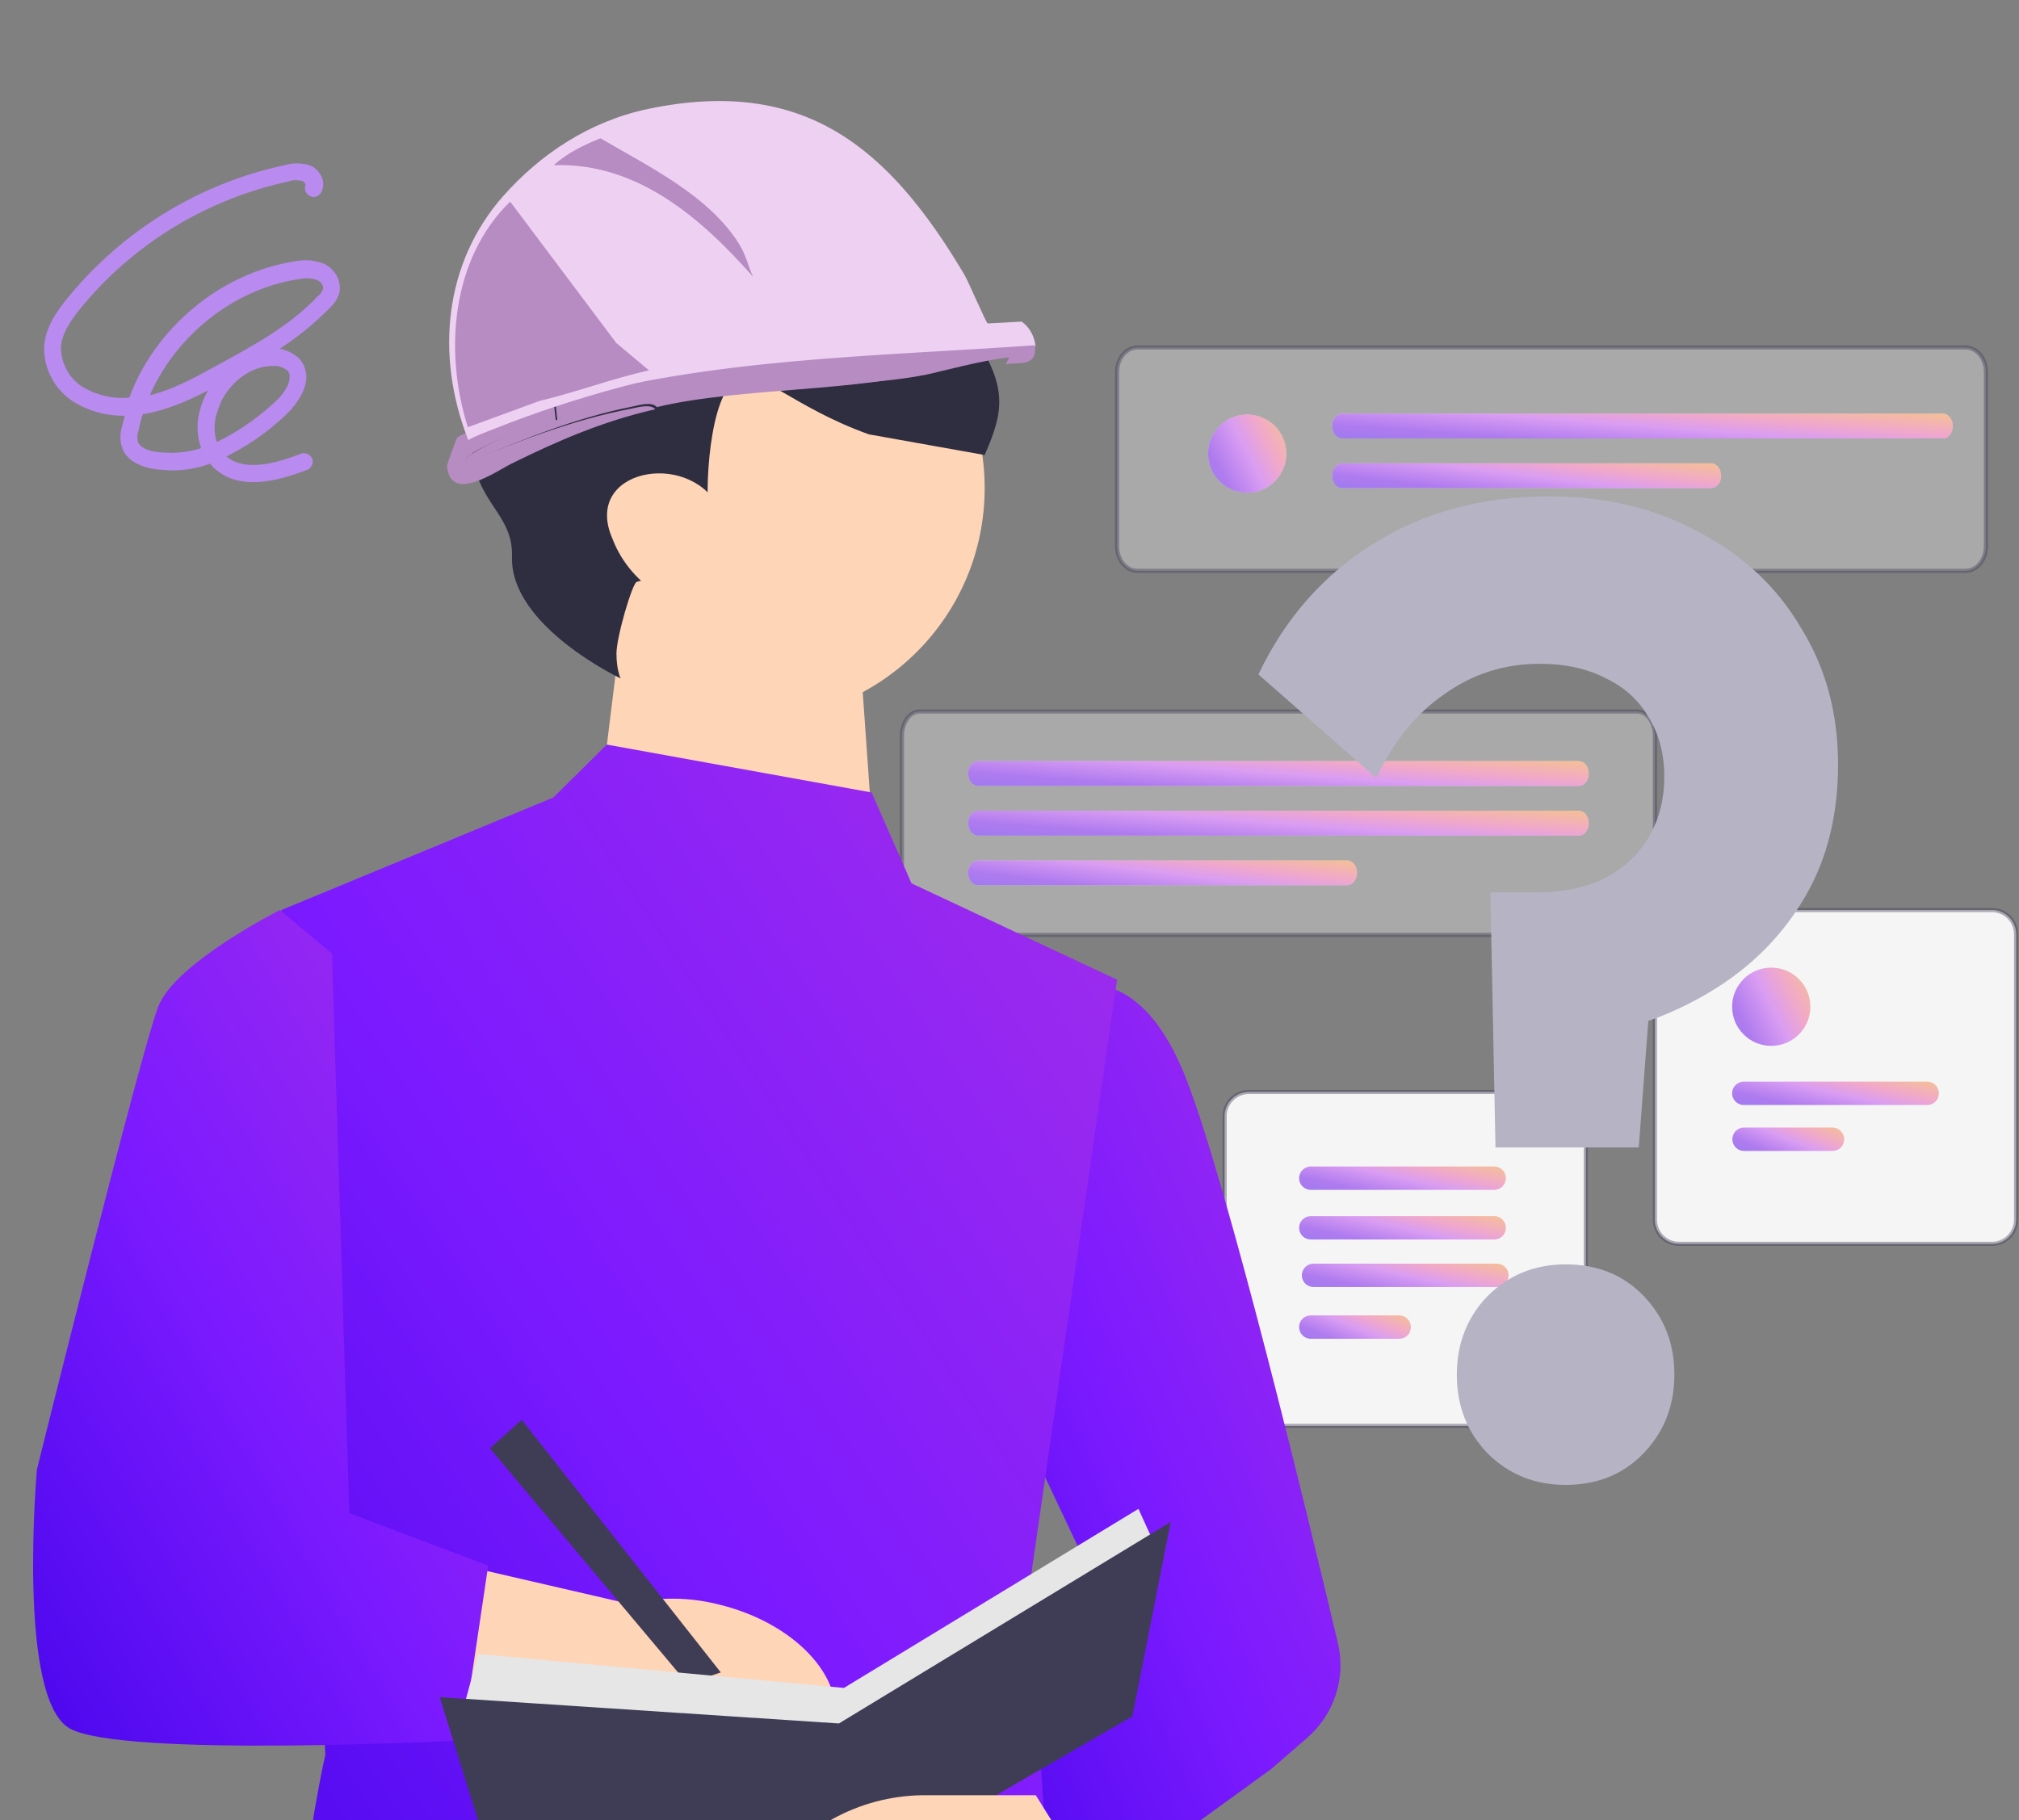 <svg width="244" height="220" viewBox="0 0 244 220" fill="none" xmlns="http://www.w3.org/2000/svg">
<rect x="0" y="0" width="244" height="220" fill="#808080" stroke="none"/>
<g clip-path="url(#clip0_224_3649)">
<path d="M240.731 150.349H202.916C201.32 150.349 200 149.06 200 147.434V112.915C200 111.319 201.289 110 202.916 110H240.731C242.327 110 243.647 111.289 243.647 112.915V147.434C243.647 149.029 242.358 150.349 240.731 150.349Z" fill="white"/>
<path opacity="0.4" d="M240.731 150.349H202.916C201.32 150.349 200 149.06 200 147.434V112.915C200 111.319 201.289 110 202.916 110H240.731C242.327 110 243.647 111.289 243.647 112.915V147.434C243.647 149.029 242.358 150.349 240.731 150.349Z" fill="#E6E6E6" stroke="#3F3D56" stroke-width="0.5" stroke-miterlimit="10"/>
<path d="M214.058 126.416C216.669 126.416 218.785 124.3 218.785 121.69C218.785 119.081 216.669 116.965 214.058 116.965C211.447 116.965 209.331 119.081 209.331 121.69C209.331 124.3 211.447 126.416 214.058 126.416Z" fill="#ECEDF4"/>
<path d="M214.058 126.416C216.669 126.416 218.785 124.3 218.785 121.69C218.785 119.081 216.669 116.965 214.058 116.965C211.447 116.965 209.331 119.081 209.331 121.69C209.331 124.3 211.447 126.416 214.058 126.416Z" fill="url(#paint0_linear_224_3649)" fill-opacity="0.5"/>
<path d="M232.904 133.565H210.743C209.976 133.565 209.331 132.951 209.331 132.153C209.331 131.386 209.945 130.742 210.743 130.742H232.904C233.671 130.742 234.316 131.356 234.316 132.153C234.316 132.92 233.702 133.565 232.904 133.565Z" fill="#ECEDF4"/>
<path d="M232.904 133.565H210.743C209.976 133.565 209.331 132.951 209.331 132.153C209.331 131.386 209.945 130.742 210.743 130.742H232.904C233.671 130.742 234.316 131.356 234.316 132.153C234.316 132.92 233.702 133.565 232.904 133.565Z" fill="url(#paint1_linear_224_3649)" fill-opacity="0.5"/>
<path d="M221.455 139.118H210.774C210.006 139.118 209.362 138.505 209.362 137.707C209.362 136.909 209.976 136.296 210.774 136.296H221.455C222.223 136.296 222.867 136.909 222.867 137.707C222.867 138.505 222.253 139.118 221.455 139.118Z" fill="#ECEDF4"/>
<path d="M221.455 139.118H210.774C210.006 139.118 209.362 138.505 209.362 137.707C209.362 136.909 209.976 136.296 210.774 136.296H221.455C222.223 136.296 222.867 136.909 222.867 137.707C222.867 138.505 222.253 139.118 221.455 139.118Z" fill="url(#paint2_linear_224_3649)" fill-opacity="0.5"/>
<path d="M188.731 172.349H150.916C149.32 172.349 148 171.06 148 169.434V134.915C148 133.319 149.289 132 150.916 132H188.731C190.327 132 191.647 133.289 191.647 134.915V169.434C191.647 171.029 190.358 172.349 188.731 172.349Z" fill="white"/>
<path opacity="0.4" d="M188.731 172.349H150.916C149.32 172.349 148 171.06 148 169.434V134.915C148 133.319 149.289 132 150.916 132H188.731C190.327 132 191.647 133.289 191.647 134.915V169.434C191.647 171.029 190.358 172.349 188.731 172.349Z" fill="#E6E6E6" stroke="#3F3D56" stroke-width="0.5" stroke-miterlimit="10"/>
<path d="M180.904 155.565H158.743C157.976 155.565 157.331 154.951 157.331 154.153C157.331 153.386 157.945 152.742 158.743 152.742H180.904C181.671 152.742 182.316 153.356 182.316 154.153C182.316 154.92 181.702 155.565 180.904 155.565Z" fill="#ECEDF4"/>
<path d="M180.904 155.565H158.743C157.976 155.565 157.331 154.951 157.331 154.153C157.331 153.386 157.945 152.742 158.743 152.742H180.904C181.671 152.742 182.316 153.356 182.316 154.153C182.316 154.92 181.702 155.565 180.904 155.565Z" fill="url(#paint3_linear_224_3649)" fill-opacity="0.5"/>
<path d="M180.573 149.823H158.412C157.645 149.823 157 149.209 157 148.411C157 147.644 157.614 147 158.412 147H180.573C181.34 147 181.985 147.614 181.985 148.411C181.985 149.179 181.371 149.823 180.573 149.823Z" fill="#ECEDF4"/>
<path d="M180.573 149.823H158.412C157.645 149.823 157 149.209 157 148.411C157 147.644 157.614 147 158.412 147H180.573C181.34 147 181.985 147.614 181.985 148.411C181.985 149.179 181.371 149.823 180.573 149.823Z" fill="url(#paint4_linear_224_3649)" fill-opacity="0.5"/>
<path d="M180.573 143.823H158.412C157.645 143.823 157 143.209 157 142.411C157 141.644 157.614 141 158.412 141H180.573C181.34 141 181.985 141.614 181.985 142.411C181.985 143.179 181.371 143.823 180.573 143.823Z" fill="#ECEDF4"/>
<path d="M180.573 143.823H158.412C157.645 143.823 157 143.209 157 142.411C157 141.644 157.614 141 158.412 141H180.573C181.34 141 181.985 141.614 181.985 142.411C181.985 143.179 181.371 143.823 180.573 143.823Z" fill="url(#paint5_linear_224_3649)" fill-opacity="0.5"/>
<path d="M169.093 161.823H158.412C157.645 161.823 157 161.209 157 160.411C157 159.614 157.614 159 158.412 159H169.093C169.861 159 170.505 159.614 170.505 160.411C170.505 161.209 169.891 161.823 169.093 161.823Z" fill="#ECEDF4"/>
<path d="M169.093 161.823H158.412C157.645 161.823 157 161.209 157 160.411C157 159.614 157.614 159 158.412 159H169.093C169.861 159 170.505 159.614 170.505 160.411C170.505 161.209 169.891 161.823 169.093 161.823Z" fill="url(#paint6_linear_224_3649)" fill-opacity="0.5"/>
<path opacity="0.4" d="M237.537 69H137.463C136.115 69 135 67.695 135 66.048V44.952C135 43.336 136.089 42 137.463 42H237.537C238.885 42 240 43.305 240 44.952V66.048C240 67.664 238.911 69 237.537 69Z" fill="#E6E6E6" stroke="#3F3D56" stroke-width="0.5" stroke-miterlimit="10"/>
<path d="M150.727 59.56C153.337 59.56 155.454 57.444 155.454 54.835C155.454 52.225 153.337 50.109 150.727 50.109C148.116 50.109 146 52.225 146 54.835C146 57.444 148.116 59.56 150.727 59.56Z" fill="#ECEDF4"/>
<path d="M150.727 59.56C153.337 59.56 155.454 57.444 155.454 54.835C155.454 52.225 153.337 50.109 150.727 50.109C148.116 50.109 146 52.225 146 54.835C146 57.444 148.116 59.56 150.727 59.56Z" fill="url(#paint7_linear_224_3649)" fill-opacity="0.5"/>
<path d="M234.796 53H162.204C161.55 53 161 52.348 161 51.5C161 50.652 161.523 50 162.204 50H234.796C235.45 50 236 50.652 236 51.5C236 52.348 235.477 53 234.796 53Z" fill="#ECEDF4"/>
<path d="M234.796 53H162.204C161.55 53 161 52.348 161 51.5C161 50.652 161.523 50 162.204 50H234.796C235.45 50 236 50.652 236 51.5C236 52.348 235.477 53 234.796 53Z" fill="url(#paint8_linear_224_3649)" fill-opacity="0.5"/>
<path d="M206.808 59H162.192C161.544 59 161 58.348 161 57.5C161 56.685 161.518 56 162.192 56H206.808C207.456 56 208 56.685 208 57.5C208 58.315 207.482 59 206.808 59Z" fill="#ECEDF4"/>
<path d="M206.808 59H162.192C161.544 59 161 58.348 161 57.5C161 56.685 161.518 56 162.192 56H206.808C207.456 56 208 56.685 208 57.5C208 58.315 207.482 59 206.808 59Z" fill="url(#paint9_linear_224_3649)" fill-opacity="0.5"/>
<path opacity="0.4" d="M197.865 113H111.135C109.966 113 109 111.695 109 110.048V88.952C109 87.336 109.944 86 111.135 86H197.865C199.034 86 200 87.305 200 88.952V110.048C200 111.664 199.056 113 197.865 113Z" fill="#E6E6E6" stroke="#3F3D56" stroke-width="0.5" stroke-miterlimit="10"/>
<path d="M190.796 101H118.204C117.55 101 117 100.348 117 99.5C117 98.652 117.523 98 118.204 98H190.796C191.45 98 192 98.652 192 99.5C192 100.348 191.477 101 190.796 101Z" fill="#ECEDF4"/>
<path d="M190.796 101H118.204C117.55 101 117 100.348 117 99.5C117 98.652 117.523 98 118.204 98H190.796C191.45 98 192 98.652 192 99.5C192 100.348 191.477 101 190.796 101Z" fill="url(#paint10_linear_224_3649)" fill-opacity="0.5"/>
<path d="M190.796 95H118.204C117.55 95 117 94.348 117 93.5C117 92.652 117.523 92 118.204 92H190.796C191.45 92 192 92.652 192 93.5C192 94.348 191.477 95 190.796 95Z" fill="#ECEDF4"/>
<path d="M190.796 95H118.204C117.55 95 117 94.348 117 93.5C117 92.652 117.523 92 118.204 92H190.796C191.45 92 192 92.652 192 93.5C192 94.348 191.477 95 190.796 95Z" fill="url(#paint11_linear_224_3649)" fill-opacity="0.5"/>
<path d="M162.808 107H118.192C117.544 107 117 106.348 117 105.5C117 104.685 117.518 104 118.192 104H162.808C163.456 104 164 104.685 164 105.5C164 106.315 163.482 107 162.808 107Z" fill="#ECEDF4"/>
<path d="M162.808 107H118.192C117.544 107 117 106.348 117 105.5C117 104.685 117.518 104 118.192 104H162.808C163.456 104 164 104.685 164 105.5C164 106.315 163.482 107 162.808 107Z" fill="url(#paint12_linear_224_3649)" fill-opacity="0.5"/>
<path d="M71.5 105L106.226 111.494L103.69 75.562L74.938 77.093L71.5 105Z" fill="#FED5B7"/>
<path d="M100.814 219.552C92.539 223.788 88.06 231.411 90.81 236.576C93.559 241.741 102.495 242.493 110.773 238.254C114.103 236.605 116.982 234.198 119.169 231.233L154 212.849L144.856 197L111.49 216.807C107.759 216.872 104.098 217.814 100.814 219.552Z" fill="#FED5B7"/>
<path d="M127.337 120.153C127.337 120.153 136.996 113.874 143.436 130.619C148.516 143.83 157.938 182.771 161.69 198.622C162.686 202.83 161.244 207.226 157.935 210.095L153.632 213.824L132.703 229L118.434 208.752L135.765 198.562L116 156.752L127.337 120.153Z" fill="url(#paint13_linear_224_3649)"/>
<path d="M105.336 95.79L73.337 90L66.874 96.399L34 110L39.316 212.105C39.316 212.105 32.937 240.348 38.253 250H128.24L124.368 192.105L135 118.421L110.158 106.776L105.336 95.79Z" fill="url(#paint14_linear_224_3649)"/>
<path d="M82.002 215.272C91.02 217.479 99.441 214.498 100.811 208.613C102.18 202.729 95.979 196.171 86.957 193.964C83.365 193.032 79.607 192.995 75.998 193.857L37.671 185L34 203.528L72.174 210.293C75.015 212.733 78.385 214.441 82.002 215.272Z" fill="#FED5B7"/>
<path d="M40.121 115.283L33.829 110C33.829 110 21.243 116.339 19.145 121.622C17.048 126.905 4.462 177.62 4.462 177.62C4.462 177.62 1.993 205.414 8.471 208.951C14.95 212.487 55.854 210.374 55.854 210.374L59 189.242L42.219 182.903L40.121 115.283Z" fill="url(#paint15_linear_224_3649)"/>
<path d="M91 87C106.464 87 119 74.464 119 59C119 43.536 106.464 31 91 31C75.536 31 63 43.536 63 59C63 74.464 75.536 87 91 87Z" fill="#FED5B7"/>
<path d="M75 82C75 82 61.631 75.684 61.877 67.31C62.035 61.923 57.353 60.864 57.005 53.916C56.802 49.868 63.028 48.606 63.455 45.359C64.23 39.476 68.03 35.517 68.504 35.036C72.599 30.882 75.49 32.232 80.305 27.418C83.205 24.519 82.462 23.725 84.414 22.439C90.05 18.729 100.176 22.75 106.231 28.168C108.327 30.042 114.402 35.453 117.814 40.747C121.834 46.983 121.245 49.831 119 55C119 55 111.938 53.729 105 52.5C95.5 49.078 92.073 44.505 89 46C85.752 47.581 85.044 59.488 85.781 63.335C85.781 63.335 84.265 67.314 82.866 69.093C82.866 69.093 77.283 70.176 76.942 70.334C76.389 70.589 74.5 77 74.5 79C74.5 81 75 82 75 82Z" fill="#2F2E41"/>
<path d="M63.056 171.621L59.196 175.057L83.084 203.508L87.106 202.15L63.056 171.621Z" fill="#3F3D56"/>
<path d="M55.957 206.667L57.791 199.918L101.993 204.026L137.584 182.381L139.862 187.394L101.389 214.454L55.957 206.667Z" fill="#E6E6E6"/>
<path d="M141.483 183.965L101.384 208.321L53.137 205.141L59.257 224.812L100.14 228.707L136.849 207.466L141.483 183.965Z" fill="#3F3D56"/>
<path d="M100.681 219.838C92.431 224.218 86.974 227.98 89.715 233.32C92.456 238.66 96.596 238.704 109.551 237.019C112.475 237.019 116.8 234.979 118.981 231.915L131 226.321L125.178 217L111.325 217C107.605 217.068 103.955 218.041 100.681 219.838Z" fill="#FED5B7"/>
<path d="M180.732 138.694L180.117 107.859H185.728C188.828 107.859 191.5 107.324 193.746 106.253C196.098 105.075 197.916 103.416 199.201 101.274C200.485 99.133 201.129 96.671 201.131 93.887C201.133 91.103 200.494 88.694 199.213 86.66C198.039 84.625 196.33 83.073 194.087 82.002C191.843 80.825 189.172 80.236 186.072 80.236C181.797 80.236 177.948 81.467 174.526 83.93C171.104 86.285 168.375 89.658 166.341 94.047L152.083 81.52C155.295 74.775 159.895 69.529 165.884 65.782C171.979 61.927 179.089 60 187.212 60C194.052 60 200.09 61.445 205.324 64.336C210.666 67.12 214.778 70.974 217.659 75.9C220.648 80.718 222.139 86.231 222.134 92.441C222.129 98.437 220.842 103.683 218.273 108.18C215.704 112.677 212.174 116.371 207.683 119.262C203.191 122.152 199.201 123.396 199.201 123.396L198.047 138.694H180.732ZM189.195 179.487C185.454 179.487 182.302 178.202 179.739 175.633C177.283 173.063 176.056 169.904 176.06 166.157C176.063 162.41 177.294 159.251 179.755 156.682C182.322 154.112 185.476 152.827 189.217 152.827C193.065 152.827 196.217 154.112 198.673 156.682C201.129 159.251 202.355 162.41 202.352 166.157C202.349 169.904 201.117 173.063 198.657 175.633C196.196 178.202 193.042 179.487 189.195 179.487Z" fill="#B6B3C5"/>
<path d="M123.477 38.874C124.484 39.609 125.059 40.739 125.15 41.935C105.759 43.313 85.694 43.493 67.161 48.889C64.687 49.612 60.775 50.833 58.615 51.706C78.771 43.179 101.242 39.929 123.472 38.875L123.477 38.874Z" fill="#EED1F2"/>
<path d="M125.094 41.724C125.308 44.503 123.141 43.696 121.528 44.036L121.985 43.209C119.291 43.385 112.624 45.172 112.065 45.256C102.695 47.24 81.59 46.569 67.361 50.897L67.131 48.651C85.651 43.273 105.71 43.1 125.1 41.728L125.094 41.724Z" fill="#B78CC2"/>
<path d="M66.946 48.8L67.175 50.937C64.473 51.725 61.351 52.577 58.875 53.816C58.615 53.947 55.461 55.387 56.559 55.839C62.865 53.245 69.428 50.694 76.279 49.398C77.011 49.258 78.589 48.77 79.195 49.465C72.829 50.92 67.443 53.268 61.781 56.06C60.039 56.918 54.403 60.943 54.026 56.325C54.01 56.139 55.139 53.02 55.269 52.888C55.575 52.577 57.874 51.694 58.478 51.465C60.62 50.639 64.499 49.486 66.952 48.804L66.946 48.8Z" fill="#B78CC2"/>
<path d="M113.782 43.794C114.018 44.262 113.415 44.556 113.078 44.658C104.143 47.408 89.576 46.772 79.376 49.208C78.767 48.483 77.18 48.992 76.437 49.14C69.53 50.509 62.913 53.197 56.555 55.93C55.45 55.461 58.629 53.939 58.891 53.801C61.388 52.496 64.535 51.597 67.26 50.767C81.49 46.437 98.716 45.265 113.779 43.784L113.782 43.794Z" fill="#B78CC2"/>
<path d="M123.381 40.172C101.55 41.031 79.499 43.947 59.767 51.82C59.172 52.049 56.901 52.91 56.599 53.212C52.53 42.858 53.754 31.701 60.804 23.709C65.271 18.653 71.261 14.65 78.296 13.175C97.181 9.217 107.375 17.785 116.498 33.119C117.105 34.141 119.042 38.803 119.408 39.168C120.056 39.823 121.921 39.149 123.381 40.172Z" fill="#EED1F2"/>
<path d="M82.909 13.572C83.649 14.904 86.907 14.104 88.418 14.242C91.919 14.569 95.54 15.69 98.791 17.1C100.436 17.815 102.755 19.993 104.435 19.42C110.764 24.509 115.44 32.273 118.443 39.401C105.436 40.49 92.047 41.711 79.451 44.534L75.425 41.157L62.398 23.778C70.396 16.028 82.038 24.486 88.351 31.513C89.2 32.46 92.545 37.76 93.332 37.378C94.183 36.963 91.628 33.95 91.22 33.142C90.627 31.961 90.413 30.61 89.553 29.201C85.897 23.223 78.505 19.666 72.566 16.177C75.899 14.825 79.241 13.989 82.907 13.562L82.909 13.572Z" fill="#EED1F2"/>
<path d="M78.433 44.764C73.969 45.761 69.669 47.398 65.219 48.456L56.54 51.638C53.581 42.306 54.664 31.138 61.657 24.372L74.473 41.45L78.434 44.769L78.433 44.764Z" fill="#B78CC2"/>
<path d="M72.561 16.711C78.433 20.157 85.746 23.669 89.37 29.57C90.22 30.96 90.432 32.294 91.019 33.461C84.743 26.378 77.06 19.637 66.92 19.961C68.525 18.508 70.522 17.541 72.563 16.716L72.561 16.711Z" fill="#B78CC2"/>
<path d="M105.046 19.747C103.357 20.326 101.026 18.126 99.372 17.404C96.105 15.98 92.46 14.849 88.945 14.518C87.427 14.379 84.152 15.188 83.408 13.842C91.577 12.883 98.42 14.393 105.046 19.747Z" fill="#EED1F2"/>
<path d="M8.443 36.083C7.152 37.64 5.712 39.622 5.577 41.974L5.576 41.985C5.533 44.599 6.916 47.102 9.186 48.449L9.558 48.661C11.334 49.632 13.358 50.092 15.416 49.99L14.951 51.726C14.764 52.426 14.728 53.18 14.956 53.924L15.008 54.08C15.286 54.85 15.862 55.373 16.485 55.727C17.147 56.102 17.882 56.297 18.423 56.401L18.429 56.403C20.839 56.813 23.263 56.611 25.492 55.741C25.531 55.79 25.568 55.84 25.607 55.893C25.643 55.942 25.681 55.993 25.722 56.046L25.858 56.211L25.867 56.221C27.373 57.747 29.358 58.144 31.364 58.003C33.365 57.862 35.419 57.185 37.11 56.525L37.128 56.517L37.144 56.508C37.291 56.423 37.449 56.242 37.507 56.026C37.539 55.908 37.533 55.812 37.525 55.746C37.521 55.712 37.519 55.703 37.518 55.692L37.533 55.637L37.508 55.566C37.438 55.358 37.272 55.205 37.097 55.118C36.921 55.031 36.698 54.992 36.491 55.062L36.479 55.066C34.977 55.652 33.17 56.259 31.436 56.416C29.711 56.571 28.1 56.276 26.921 55.116C26.921 55.115 26.92 55.114 26.919 55.112C29.616 53.817 32.043 52.156 34.2 50.128L34.201 50.129C34.792 49.597 35.405 48.907 35.885 48.148C36.363 47.391 36.718 46.547 36.772 45.711L36.772 45.706C36.805 44.939 36.517 44.087 35.975 43.506L35.967 43.498L35.958 43.489C35.151 42.775 34.09 42.315 33.041 42.377C33.022 42.376 33.003 42.377 32.984 42.376C35.417 40.881 37.729 39.052 39.712 37.006C40.263 36.49 40.7 35.84 40.814 35.086L40.816 35.076L40.816 35.067C40.92 33.704 40.099 32.539 38.864 32.037L38.852 32.032C37.793 31.665 36.728 31.627 35.684 31.838C26.783 33.195 18.843 39.87 15.808 48.285C13.775 48.531 11.721 48.048 9.945 47.045L9.622 46.832C8.05 45.719 7.106 43.878 7.118 41.96C7.22 40.178 8.441 38.439 9.62 37.009C16.057 29.197 24.915 23.845 34.813 21.689L34.832 21.685L34.848 21.678C35.392 21.475 36.03 21.494 36.655 21.656C36.892 21.793 37.07 21.968 37.132 22.133C37.165 22.295 37.18 22.394 37.164 22.469C37.069 22.668 37.076 22.874 37.157 23.053C37.24 23.237 37.395 23.382 37.568 23.478C37.779 23.595 38.002 23.592 38.194 23.506C38.378 23.423 38.524 23.269 38.62 23.096L38.629 23.078C38.845 22.603 38.902 22.064 38.671 21.537L38.669 21.532C38.403 20.958 37.937 20.372 37.242 20.186C36.311 19.936 35.39 19.939 34.485 20.197C24.562 22.325 15.656 27.639 9.073 35.331L8.443 36.083ZM17.683 48.126C20.8 40.59 27.963 34.738 36 33.507L36.013 33.505C36.823 33.34 37.647 33.341 38.386 33.612C38.942 33.831 39.325 34.333 39.313 34.9C39.202 35.29 38.949 35.703 38.615 35.948L38.596 35.962L38.58 35.978C35.166 39.618 30.662 42.029 26.373 44.375L26.372 44.374C23.697 45.856 20.803 47.459 17.683 48.126ZM25.976 49.858L25.98 49.846C26.112 49.353 26.314 48.876 26.526 48.38L26.655 48.133C28.024 45.61 30.588 43.914 33.068 43.992L33.079 43.992L33.09 43.991C33.738 43.952 34.393 44.193 34.938 44.628C35.184 44.887 35.289 45.236 35.251 45.635L35.249 45.655C35.24 46.216 34.971 46.841 34.57 47.436C34.172 48.027 33.663 48.563 33.216 48.942L33.208 48.949C31.081 50.897 28.662 52.543 26.059 53.774C25.584 52.544 25.552 51.176 25.976 49.858ZM16.496 52.037C16.628 51.269 16.827 50.52 17.071 49.85C20.253 49.355 23.188 47.971 25.848 46.535C25.597 46.889 25.372 47.262 25.18 47.666C24.865 48.232 24.626 48.819 24.462 49.427C23.96 51.01 24.014 52.739 24.625 54.334C22.711 54.976 20.645 55.149 18.638 54.834L18.634 54.833C18.347 54.794 17.852 54.679 17.394 54.446C16.936 54.211 16.552 53.877 16.411 53.414C16.315 52.937 16.318 52.448 16.477 52.098L16.49 52.069L16.496 52.037Z" fill="#B98AEF" stroke="#B98AEF" stroke-width="0.5"/>
<path d="M86.818 61.245C83.106 54.347 70.365 56.75 74.008 65.099C75.121 68.044 77.306 70.524 80.019 72.06C82.788 73.482 86.531 73.33 88.804 71.118" fill="#FED5B7"/>
</g>
<defs>
<linearGradient id="paint0_linear_224_3649" x1="208.487" y1="126.416" x2="220.884" y2="120.022" gradientUnits="userSpaceOnUse">
<stop stop-color="#4A07ED"/>
<stop offset="0.236" stop-color="#720AEA"/>
<stop offset="0.51" stop-color="#C74DF0"/>
<stop offset="0.707" stop-color="#F6659E"/>
<stop offset="1" stop-color="#FF9B28"/>
</linearGradient>
<linearGradient id="paint1_linear_224_3649" x1="207.1" y1="133.565" x2="209.001" y2="124.891" gradientUnits="userSpaceOnUse">
<stop stop-color="#4A07ED"/>
<stop offset="0.236" stop-color="#720AEA"/>
<stop offset="0.51" stop-color="#C74DF0"/>
<stop offset="0.707" stop-color="#F6659E"/>
<stop offset="1" stop-color="#FF9B28"/>
</linearGradient>
<linearGradient id="paint2_linear_224_3649" x1="208.156" y1="139.118" x2="211.321" y2="131.312" gradientUnits="userSpaceOnUse">
<stop stop-color="#4A07ED"/>
<stop offset="0.236" stop-color="#720AEA"/>
<stop offset="0.51" stop-color="#C74DF0"/>
<stop offset="0.707" stop-color="#F6659E"/>
<stop offset="1" stop-color="#FF9B28"/>
</linearGradient>
<linearGradient id="paint3_linear_224_3649" x1="155.1" y1="155.565" x2="157.001" y2="146.891" gradientUnits="userSpaceOnUse">
<stop stop-color="#4A07ED"/>
<stop offset="0.236" stop-color="#720AEA"/>
<stop offset="0.51" stop-color="#C74DF0"/>
<stop offset="0.707" stop-color="#F6659E"/>
<stop offset="1" stop-color="#FF9B28"/>
</linearGradient>
<linearGradient id="paint4_linear_224_3649" x1="154.769" y1="149.823" x2="156.67" y2="141.149" gradientUnits="userSpaceOnUse">
<stop stop-color="#4A07ED"/>
<stop offset="0.236" stop-color="#720AEA"/>
<stop offset="0.51" stop-color="#C74DF0"/>
<stop offset="0.707" stop-color="#F6659E"/>
<stop offset="1" stop-color="#FF9B28"/>
</linearGradient>
<linearGradient id="paint5_linear_224_3649" x1="154.769" y1="143.823" x2="156.67" y2="135.149" gradientUnits="userSpaceOnUse">
<stop stop-color="#4A07ED"/>
<stop offset="0.236" stop-color="#720AEA"/>
<stop offset="0.51" stop-color="#C74DF0"/>
<stop offset="0.707" stop-color="#F6659E"/>
<stop offset="1" stop-color="#FF9B28"/>
</linearGradient>
<linearGradient id="paint6_linear_224_3649" x1="155.794" y1="161.823" x2="158.959" y2="154.016" gradientUnits="userSpaceOnUse">
<stop stop-color="#4A07ED"/>
<stop offset="0.236" stop-color="#720AEA"/>
<stop offset="0.51" stop-color="#C74DF0"/>
<stop offset="0.707" stop-color="#F6659E"/>
<stop offset="1" stop-color="#FF9B28"/>
</linearGradient>
<linearGradient id="paint7_linear_224_3649" x1="145.156" y1="59.56" x2="157.553" y2="53.167" gradientUnits="userSpaceOnUse">
<stop stop-color="#4A07ED"/>
<stop offset="0.236" stop-color="#720AEA"/>
<stop offset="0.51" stop-color="#C74DF0"/>
<stop offset="0.707" stop-color="#F6659E"/>
<stop offset="1" stop-color="#FF9B28"/>
</linearGradient>
<linearGradient id="paint8_linear_224_3649" x1="154.304" y1="53" x2="155.049" y2="43.397" gradientUnits="userSpaceOnUse">
<stop stop-color="#4A07ED"/>
<stop offset="0.236" stop-color="#720AEA"/>
<stop offset="0.51" stop-color="#C74DF0"/>
<stop offset="0.707" stop-color="#F6659E"/>
<stop offset="1" stop-color="#FF9B28"/>
</linearGradient>
<linearGradient id="paint9_linear_224_3649" x1="156.804" y1="59" x2="157.982" y2="49.485" gradientUnits="userSpaceOnUse">
<stop stop-color="#4A07ED"/>
<stop offset="0.236" stop-color="#720AEA"/>
<stop offset="0.51" stop-color="#C74DF0"/>
<stop offset="0.707" stop-color="#F6659E"/>
<stop offset="1" stop-color="#FF9B28"/>
</linearGradient>
<linearGradient id="paint10_linear_224_3649" x1="110.304" y1="101" x2="111.049" y2="91.397" gradientUnits="userSpaceOnUse">
<stop stop-color="#4A07ED"/>
<stop offset="0.236" stop-color="#720AEA"/>
<stop offset="0.51" stop-color="#C74DF0"/>
<stop offset="0.707" stop-color="#F6659E"/>
<stop offset="1" stop-color="#FF9B28"/>
</linearGradient>
<linearGradient id="paint11_linear_224_3649" x1="110.304" y1="95" x2="111.049" y2="85.397" gradientUnits="userSpaceOnUse">
<stop stop-color="#4A07ED"/>
<stop offset="0.236" stop-color="#720AEA"/>
<stop offset="0.51" stop-color="#C74DF0"/>
<stop offset="0.707" stop-color="#F6659E"/>
<stop offset="1" stop-color="#FF9B28"/>
</linearGradient>
<linearGradient id="paint12_linear_224_3649" x1="112.804" y1="107" x2="113.982" y2="97.485" gradientUnits="userSpaceOnUse">
<stop stop-color="#4A07ED"/>
<stop offset="0.236" stop-color="#720AEA"/>
<stop offset="0.51" stop-color="#C74DF0"/>
<stop offset="0.707" stop-color="#F6659E"/>
<stop offset="1" stop-color="#FF9B28"/>
</linearGradient>
<linearGradient id="paint13_linear_224_3649" x1="116" y1="229" x2="189.482" y2="196.888" gradientUnits="userSpaceOnUse">
<stop stop-color="#4A07ED"/>
<stop offset="0.5" stop-color="#7C1AFF"/>
<stop offset="1" stop-color="#9C2BED"/>
</linearGradient>
<linearGradient id="paint14_linear_224_3649" x1="34" y1="250" x2="167.891" y2="161.678" gradientUnits="userSpaceOnUse">
<stop stop-color="#4A07ED"/>
<stop offset="0.5" stop-color="#7C1AFF"/>
<stop offset="1" stop-color="#9C2BED"/>
</linearGradient>
<linearGradient id="paint15_linear_224_3649" x1="4" y1="211" x2="83.042" y2="166.021" gradientUnits="userSpaceOnUse">
<stop stop-color="#4A07ED"/>
<stop offset="0.5" stop-color="#7C1AFF"/>
<stop offset="1" stop-color="#9C2BED"/>
</linearGradient>
<clipPath id="clip0_224_3649">
<rect width="244" height="220" fill="white"/>
</clipPath>
</defs>
</svg>
